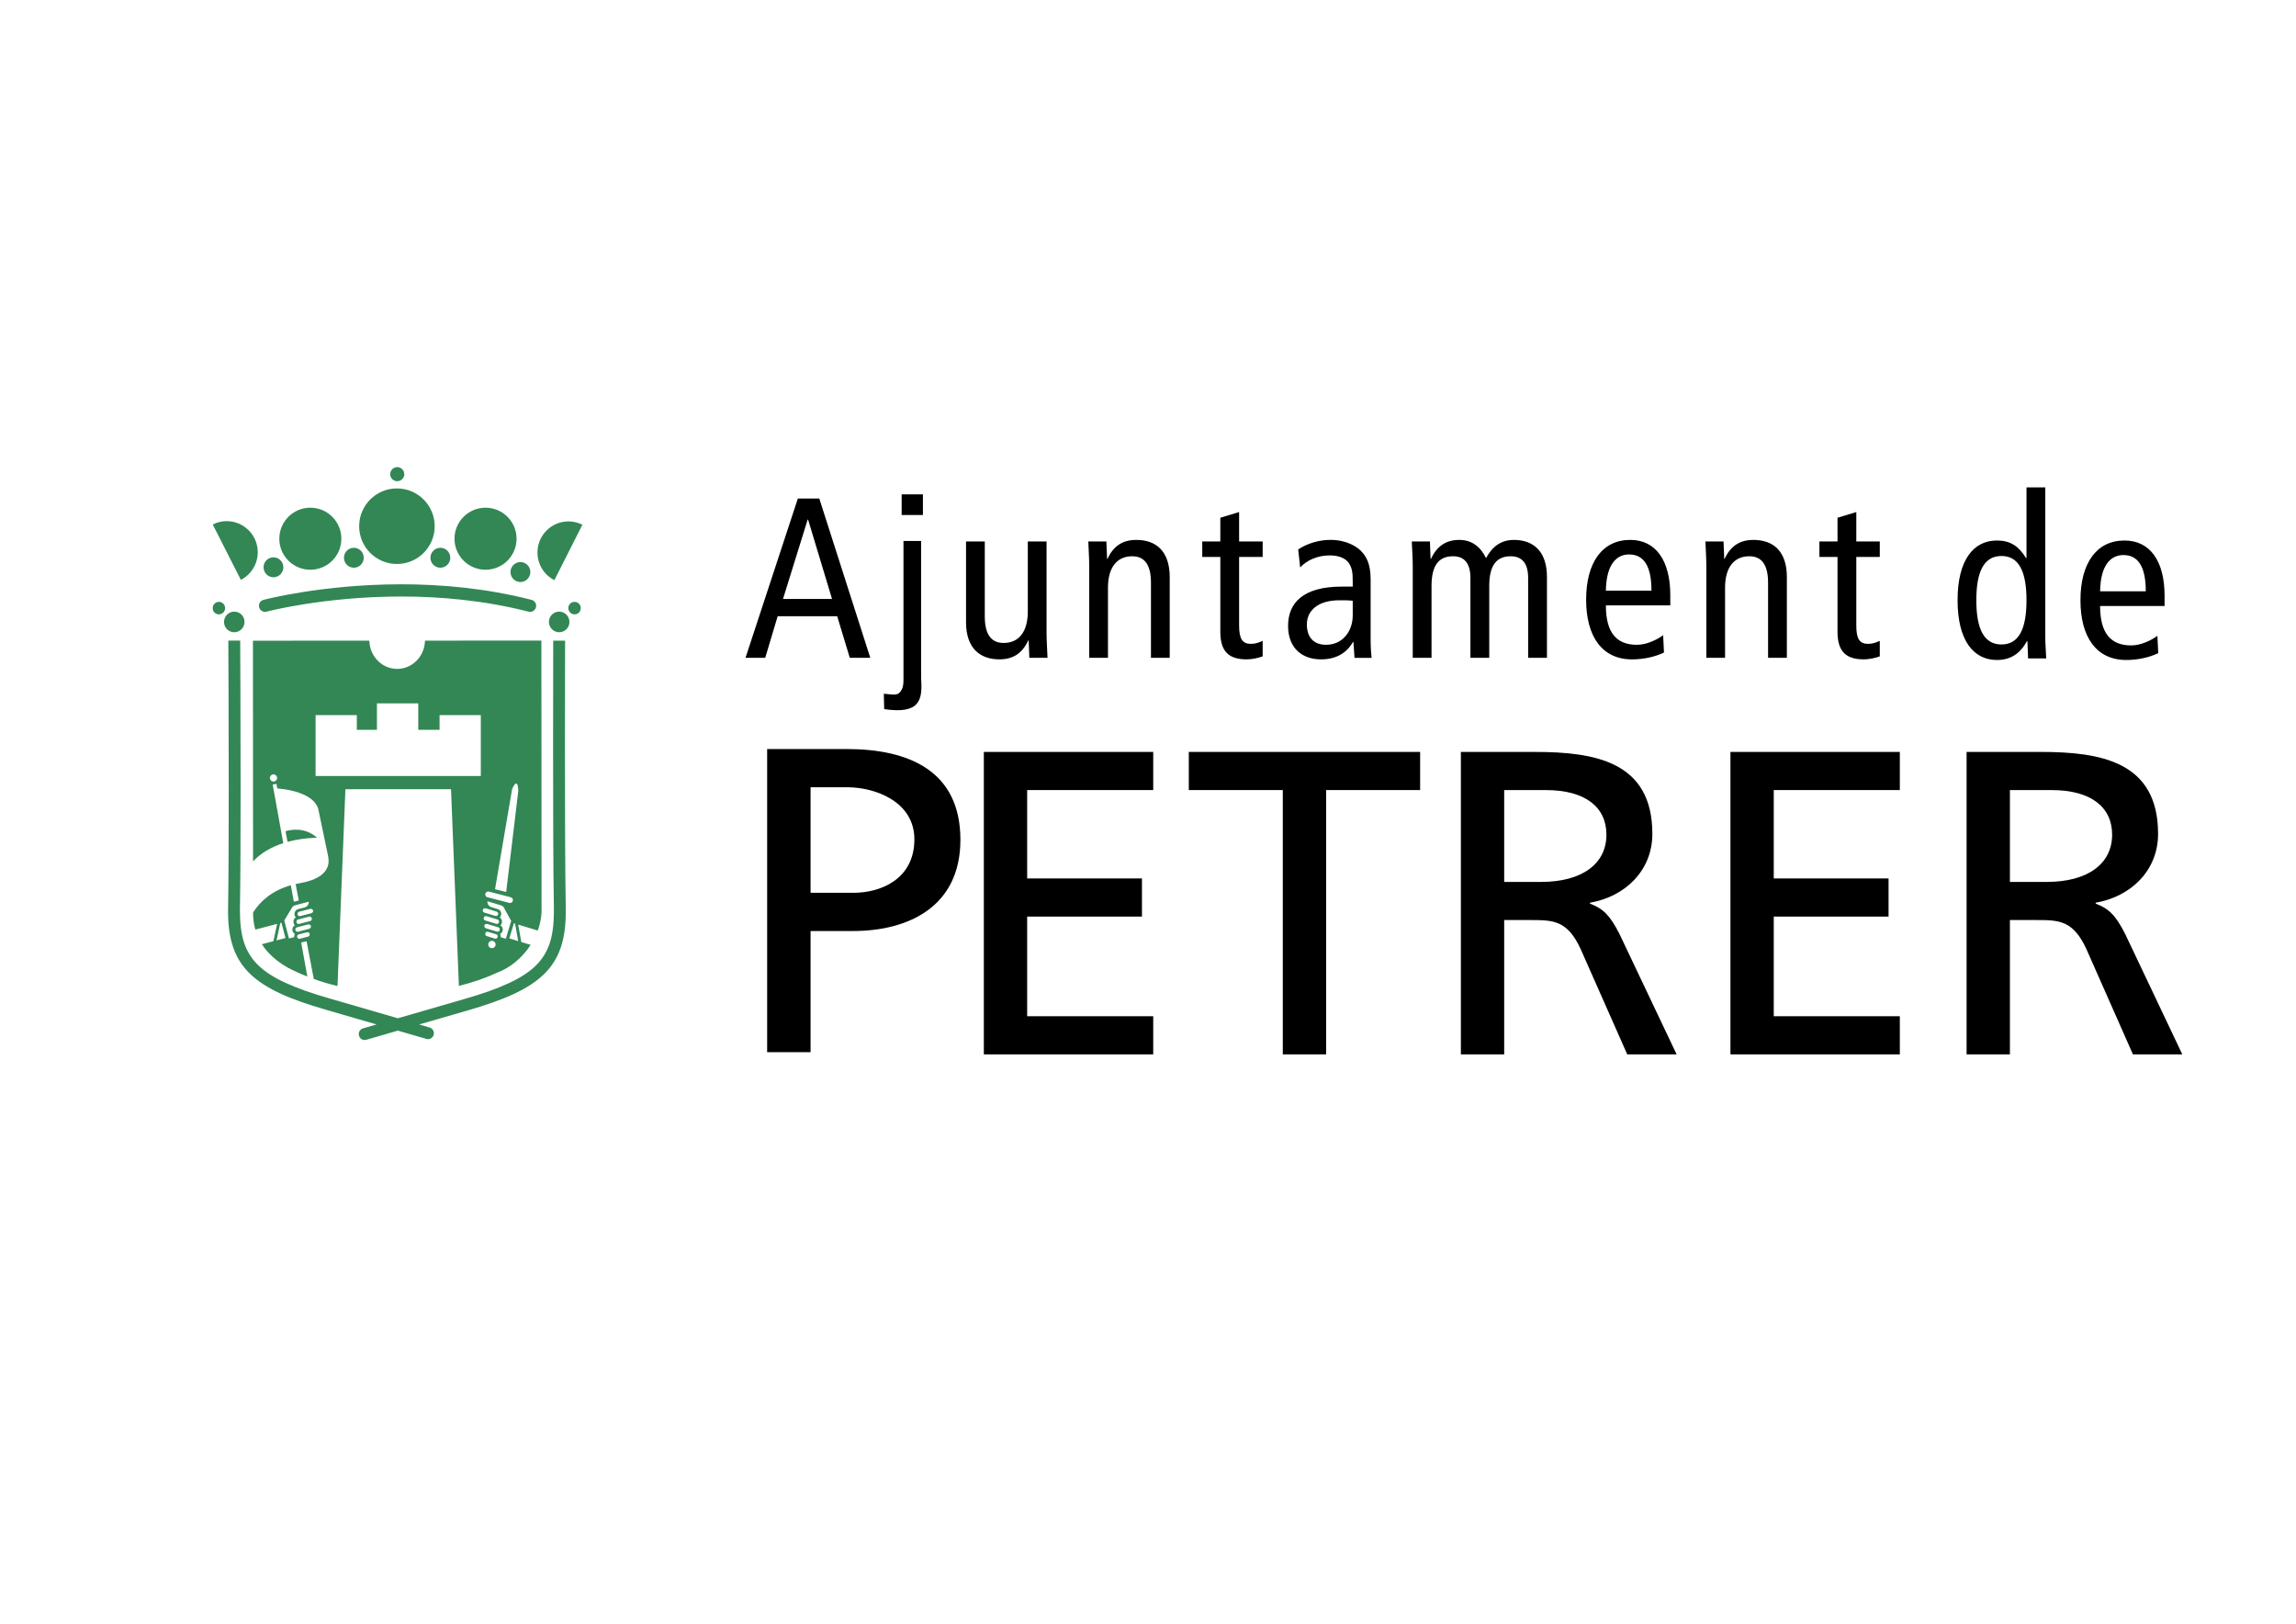 <?xml version="1.0" encoding="UTF-8" standalone="yes"?>
<svg xmlns:dc="http://purl.org/dc/elements/1.1/" xmlns:cc="http://creativecommons.org/ns#" xmlns:rdf="http://www.w3.org/1999/02/22-rdf-syntax-ns#" xmlns:svg="http://www.w3.org/2000/svg" xmlns="http://www.w3.org/2000/svg" xmlns:sodipodi="http://sodipodi.sourceforge.net/DTD/sodipodi-0.dtd" xmlns:inkscape="http://www.inkscape.org/namespaces/inkscape" width="420mm" height="297mm" viewBox="0 0 1488.189 1052.362" id="svg8900" version="1.1" inkscape:version="0.92.2 (5c3e80d, 2017-08-06)" sodipodi:docname="LogoPetrer.svg">
  <defs id="defs8902">
    <clipPath id="clipPath4353-6-5-8-9-7-5-6" clipPathUnits="userSpaceOnUse">
      <path inkscape:connector-curvature="0" id="path4355-5-0-8-88-6-7-4" d="M 0,0 H 841.89 V 496.063 H 0 Z"/>
    </clipPath>
    <clipPath id="clipPath4353-6-2-7-6-2" clipPathUnits="userSpaceOnUse">
      <path inkscape:connector-curvature="0" id="path4355-5-6-3-8-2" d="M 0,0 H 841.89 V 496.063 H 0 Z"/>
    </clipPath>
    <clipPath id="clipPath4309-8-4-1-7-7" clipPathUnits="userSpaceOnUse">
      <path inkscape:connector-curvature="0" id="path4311-4-0-2-4-3" d="M 0,0 H 841.89 V 496.063 H 0 Z"/>
    </clipPath>
    <clipPath id="clipPath4275-9-4-0-7-6" clipPathUnits="userSpaceOnUse">
      <path inkscape:connector-curvature="0" id="path4277-8-7-9-28-7" d="M 0,0 H 841.89 V 496.063 H 0 Z"/>
    </clipPath>
  </defs>
  <sodipodi:namedview id="base" pagecolor="#ffffff" bordercolor="#666666" borderopacity="1.0" inkscape:pageopacity="0.0" inkscape:pageshadow="2" inkscape:zoom="0.7" inkscape:cx="646.77552" inkscape:cy="599.89991" inkscape:document-units="cm" inkscape:current-layer="layer1" showgrid="false" inkscape:window-width="1920" inkscape:window-height="1017" inkscape:window-x="-8" inkscape:window-y="-8" inkscape:window-maximized="1" showguides="true" inkscape:guide-bbox="true"/>
  <g inkscape:label="Capa 1" inkscape:groupmode="layer" id="layer1" transform="translate(0,-5.2777502e-6)">
    <g style="display:inline" transform="matrix(0.103,0,0,0.103,-7484.477,1282.456)" id="g7377-7-8-1-3">
      <g transform="translate(82.492)" id="g7305-0-8-9-0">
        <g id="g30859-1-1-0-6-1" transform="matrix(0.807,0,0,0.805,81288.304,-5970.668)">
          <g style="fill:#000000" transform="matrix(277.468,0,0,-283.524,-4399.302,-4153.497)" id="g27763-9-6-36-8-2-1">
            <path inkscape:connector-curvature="0" id="path27765-6-2-7-2-6-4" style="fill:#000000;fill-opacity:1;fill-rule:nonzero;stroke:none" d="M 0,0 1.433,-4.391 H 0.857 L 0.503,-3.244 H -1.17 L -1.52,-4.391 H -2.074 L -0.603,0 Z M 0.358,-2.768 -0.315,-0.58 H -0.327 L -1.02,-2.768 Z"/>
          </g>
          <g style="fill:#000000" transform="matrix(277.468,0,0,-283.524,-2627.152,-3105.055)" id="g27779-9-7-8-9-3-7">
            <path inkscape:connector-curvature="0" id="path27781-5-3-5-2-9-2" style="fill:#000000;fill-opacity:1;fill-rule:nonzero;stroke:none" d="m 0,0 c 0,-0.232 0.02,-0.467 0.027,-0.693 h -0.511 l -0.018,0.478 h -0.014 c -0.17,-0.364 -0.438,-0.52 -0.809,-0.52 -0.56,0 -0.938,0.32 -0.938,1.024 v 2.226 h 0.527 V 0.447 c 0,-0.508 0.191,-0.73 0.53,-0.73 0.415,0 0.679,0.291 0.679,0.869 V 2.515 H 0 Z"/>
          </g>
          <g style="fill:#000000" transform="matrix(277.468,0,0,-283.524,-2294.449,-3621.914)" id="g27783-9-2-1-4-8-8">
            <path inkscape:connector-curvature="0" id="path27785-8-6-4-6-0-0" style="fill:#000000;fill-opacity:1;fill-rule:nonzero;stroke:none" d="m 0,0 c 0,0.233 -0.019,0.467 -0.026,0.692 h 0.508 l 0.02,-0.479 h 0.013 c 0.168,0.366 0.439,0.522 0.81,0.522 0.561,0 0.937,-0.319 0.937,-1.024 V -2.516 H 1.735 v 2.069 c 0,0.509 -0.188,0.731 -0.528,0.731 -0.414,0 -0.68,-0.291 -0.68,-0.867 V -2.516 H 0 Z"/>
          </g>
          <g style="fill:#000000" transform="matrix(277.468,0,0,-283.524,-941.971,-2920.137)" id="g27787-7-3-5-9-9-4">
            <path inkscape:connector-curvature="0" id="path27789-6-5-2-4-30-9" style="fill:#000000;fill-opacity:1;fill-rule:nonzero;stroke:none" d="m 0,0 c -0.126,-0.047 -0.304,-0.083 -0.446,-0.083 -0.486,0 -0.744,0.196 -0.744,0.761 V 2.74 h -0.508 v 0.427 h 0.508 v 0.654 l 0.528,0.157 V 3.167 H 0 V 2.74 H -0.662 V 0.847 c 0,-0.365 0.095,-0.503 0.332,-0.503 0.133,0 0.229,0.04 0.33,0.083 z"/>
          </g>
          <g style="fill:#000000" transform="matrix(277.468,0,0,-283.524,-664.985,-3755.936)" id="g27791-1-9-1-2-8-3">
            <path inkscape:connector-curvature="0" id="path27793-0-9-7-2-2-9" style="fill:#000000;fill-opacity:1;fill-rule:nonzero;stroke:none" d="m 0,0 c 0.265,0.17 0.591,0.263 0.906,0.263 0.471,0 0.755,-0.202 0.854,-0.301 0.139,-0.138 0.276,-0.333 0.276,-0.787 v -1.673 c 0,-0.188 0.013,-0.377 0.027,-0.491 h -0.48 l -0.03,0.434 H 1.539 C 1.395,-2.798 1.132,-3.031 0.641,-3.031 c -0.529,0 -0.925,0.309 -0.925,0.923 0,0.624 0.41,1.083 1.509,1.083 h 0.308 v 0.144 c 0,0.239 -0.018,0.378 -0.117,0.515 -0.108,0.145 -0.317,0.201 -0.535,0.201 -0.327,0 -0.642,-0.131 -0.825,-0.333 z m 1.533,-1.416 c -0.094,0.014 -0.225,0.014 -0.371,0.014 -0.622,0 -0.918,-0.296 -0.918,-0.666 0,-0.34 0.178,-0.561 0.541,-0.561 0.461,0 0.748,0.371 0.748,0.811 z"/>
          </g>
          <g style="fill:#000000" transform="matrix(277.468,0,0,-283.524,228.307,-3621.914)" id="g27795-0-8-5-5-0-2">
            <path inkscape:connector-curvature="0" id="path27797-4-9-0-6-3-5" style="fill:#000000;fill-opacity:1;fill-rule:nonzero;stroke:none" d="m 0,0 c 0,0.233 -0.019,0.467 -0.027,0.692 h 0.51 L 0.501,0.213 h 0.012 c 0.172,0.366 0.441,0.522 0.795,0.522 0.339,0 0.589,-0.174 0.752,-0.502 0.171,0.314 0.418,0.502 0.782,0.502 0.553,0 0.93,-0.319 0.93,-1.024 V -2.516 H 3.243 v 2.202 C 3.243,0.095 3.067,0.284 2.752,0.284 2.364,0.284 2.15,0.045 2.15,-0.534 V -2.516 H 1.621 v 2.202 c 0,0.409 -0.176,0.598 -0.489,0.598 -0.39,0 -0.604,-0.239 -0.604,-0.818 V -2.516 H 0 Z"/>
          </g>
          <g style="fill:#000000" transform="matrix(277.468,0,0,-283.524,1734.386,-3318.573)" id="g27809-8-2-9-8-0-7">
            <path inkscape:connector-curvature="0" id="path27811-4-6-2-3-6-3" style="fill:#000000;fill-opacity:1;fill-rule:nonzero;stroke:none" d="m 0,0 c 0,-0.74 0.287,-1.087 0.871,-1.087 0.266,0 0.555,0.132 0.738,0.265 L 1.633,-1.3 C 1.382,-1.419 1.054,-1.489 0.735,-1.489 c -0.849,0 -1.29,0.64 -1.29,1.648 0,1.006 0.441,1.646 1.24,1.646 0.722,0 1.125,-0.576 1.125,-1.52 V 0 Z m 1.281,0.404 c 0,0.666 -0.206,1 -0.629,1 -0.338,0 -0.641,-0.252 -0.652,-1 z"/>
          </g>
          <g style="fill:#000000" transform="matrix(277.468,0,0,-283.524,2517.769,-3621.914)" id="g27813-8-7-0-8-20-8">
            <path inkscape:connector-curvature="0" id="path27815-1-3-94-2-3-3" style="fill:#000000;fill-opacity:1;fill-rule:nonzero;stroke:none" d="m 0,0 c 0,0.233 -0.018,0.467 -0.026,0.692 h 0.509 l 0.02,-0.479 h 0.011 c 0.171,0.366 0.441,0.522 0.811,0.522 0.561,0 0.938,-0.319 0.938,-1.024 V -2.516 H 1.735 v 2.069 c 0,0.509 -0.188,0.731 -0.528,0.731 -0.416,0 -0.681,-0.291 -0.681,-0.867 V -2.516 H 0 Z"/>
          </g>
          <g style="fill:#000000" transform="matrix(277.468,0,0,-283.524,3870.269,-2920.137)" id="g27817-6-7-3-4-8-7">
            <path inkscape:connector-curvature="0" id="path27819-3-3-5-0-6-0" style="fill:#000000;fill-opacity:1;fill-rule:nonzero;stroke:none" d="m 0,0 c -0.127,-0.047 -0.304,-0.083 -0.446,-0.083 -0.485,0 -0.742,0.196 -0.742,0.761 V 2.74 h -0.509 v 0.427 h 0.509 V 3.821 L -0.66,3.978 V 3.167 H 0 V 2.74 H -0.66 V 0.847 c 0,-0.365 0.093,-0.503 0.332,-0.503 0.132,0 0.226,0.04 0.328,0.083 z"/>
          </g>
          <g style="fill:#000000" transform="matrix(277.468,0,0,-283.524,5160.812,-3071.991)" id="g27825-5-9-2-8-28-9">
            <path inkscape:connector-curvature="0" id="path27827-9-5-5-0-0-4" style="fill:#000000;fill-opacity:1;fill-rule:nonzero;stroke:none" d="m 0,0 c 0,-0.196 0.019,-0.397 0.026,-0.593 h -0.509 l -0.019,0.473 h -0.016 c -0.138,-0.25 -0.374,-0.516 -0.841,-0.516 -0.66,0 -1.106,0.54 -1.106,1.648 0,1.108 0.446,1.646 1.106,1.646 0.366,0 0.604,-0.144 0.818,-0.484 h 0.013 V 4.123 H 0 Z m -1.231,2.231 c -0.485,0 -0.707,-0.415 -0.707,-1.219 0,-0.805 0.222,-1.22 0.707,-1.22 0.481,0 0.703,0.415 0.703,1.22 0,0.804 -0.222,1.219 -0.703,1.219"/>
          </g>
          <g style="fill:#000000" transform="matrix(277.468,0,0,-283.524,5588.233,-3313.809)" id="g27829-4-2-0-9-9-7">
            <path inkscape:connector-curvature="0" id="path27831-4-7-0-0-2-1" style="fill:#000000;fill-opacity:1;fill-rule:nonzero;stroke:none" d="m 0,0 c 0,-0.74 0.29,-1.087 0.874,-1.087 0.264,0 0.554,0.132 0.736,0.265 L 1.634,-1.3 C 1.383,-1.419 1.058,-1.489 0.737,-1.489 c -0.849,0 -1.289,0.64 -1.289,1.648 0,1.006 0.44,1.646 1.238,1.646 0.723,0 1.126,-0.576 1.126,-1.52 L 1.812,0 Z m 1.284,0.404 c 0,0.666 -0.207,1 -0.628,1 -0.342,0 -0.643,-0.252 -0.656,-1 z"/>
          </g>
          <path sodipodi:nodetypes="cccccccccccsc" d="m -3757.086,-4186.426 h 165.849 v 161.525 h -165.849 z m 14.215,364.332 h 137.419 v 1073.255 c 12.248,167.776 -7.009,282.993 -287.911,241.157 l -2.809,-120.361 c 79.745,6.263 112.855,22.84 141.454,-36.439 7.896,-15.555 11.847,-38.886 11.847,-69.995 z" style="font-style:normal;font-variant:normal;font-weight:300;font-stretch:normal;font-size:medium;line-height:125%;font-family:Frutiger;-inkscape-font-specification:'Frutiger Light';letter-spacing:0px;word-spacing:0px;fill:#000000;fill-opacity:1;stroke:none;stroke-width:1px;stroke-linecap:butt;stroke-linejoin:miter;stroke-opacity:1" id="path30674-1-2-6-8-2" inkscape:connector-curvature="0"/>
        </g>
      </g>
    </g>
    <g style="display:inline" transform="matrix(0.103,0,0,0.103,-7484.477,1282.456)" id="g7363-73-6-9-2">
      <g transform="matrix(57.789,0,0,-57.789,78856.011,-7720.029)" id="g4341-7-7-4-5-3">
        <path inkscape:connector-curvature="0" id="path4343-4-4-7-6-4" style="fill:#000000;fill-opacity:1;fill-rule:nonzero;stroke:none" d="M 0,0 H 18.445 V -4.152 H 4.717 v -9.623 h 12.501 v -4.152 H 4.717 v -10.85 h 13.728 v -4.152 H 0 Z"/>
      </g>
      <g transform="matrix(57.789,0,0,-57.789,80737.311,-7480.116)" id="g4345-7-2-7-0-8">
        <path inkscape:connector-curvature="0" id="path4347-8-9-2-7-4" style="fill:#000000;fill-opacity:1;fill-rule:nonzero;stroke:none" d="m 0,0 h -10.235 v 4.152 h 25.19 V 0 H 4.72 V -28.777 H 0 Z"/>
      </g>
      <g transform="matrix(57.789,0,0,-57.789,61937.63,-725.465)" id="g4349-6-4-2-6-5">
        <g clip-path="url(#clipPath4353-6-5-8-9-7-5-6)" id="g4351-7-1-4-0-5">
          <g transform="translate(344.707,121.035)" id="g4357-2-0-3-8-3">
            <path inkscape:connector-curvature="0" id="path4359-5-8-5-0-1" style="fill:#000000;fill-opacity:1;fill-rule:nonzero;stroke:none" d="m 0,0 h 8.066 c 6.512,0 12.786,-1.036 12.786,-8.917 0,-4.009 -2.972,-6.84 -6.796,-7.499 v -0.097 c 1.464,-0.565 2.173,-1.27 3.212,-3.299 l 6.228,-13.117 h -5.379 l -5.05,11.417 c -1.461,3.209 -3.019,3.209 -5.519,3.209 H 4.717 V -32.929 H 0 Z m 4.717,-14.153 h 4.011 c 4.482,0 7.123,1.982 7.123,5.143 0,2.973 -2.263,4.858 -6.605,4.858 H 4.717 Z"/>
          </g>
        </g>
      </g>
      <g transform="matrix(57.789,0,0,-57.789,83554.291,-7720.029)" id="g4361-8-6-1-2-8">
        <path inkscape:connector-curvature="0" id="path4363-3-0-0-3-6" style="fill:#000000;fill-opacity:1;fill-rule:nonzero;stroke:none" d="M 0,0 H 18.445 V -4.152 H 4.717 v -9.623 h 12.501 v -4.152 H 4.717 v -10.85 h 13.728 v -4.152 H 0 Z"/>
      </g>
      <g transform="matrix(57.789,0,0,-57.789,85040.351,-7720.029)" id="g4373-2-9-7-7-3">
        <path inkscape:connector-curvature="0" id="path4375-9-0-2-4-3" style="fill:#000000;fill-opacity:1;fill-rule:nonzero;stroke:none" d="m 0,0 h 8.066 c 6.512,0 12.786,-1.036 12.786,-8.917 0,-4.009 -2.972,-6.84 -6.796,-7.499 v -0.097 c 1.464,-0.565 2.17,-1.27 3.209,-3.299 l 6.225,-13.117 h -5.376 l -5.047,11.417 c -1.464,3.209 -3.019,3.209 -5.519,3.209 H 4.717 V -32.929 H 0 Z m 4.717,-14.153 h 4.008 c 4.482,0 7.123,1.982 7.123,5.143 0,2.973 -2.263,4.858 -6.605,4.858 H 4.717 Z"/>
      </g>
    </g>
    <g style="display:inline" id="g5430-1-8-3-66-6" transform="matrix(0.034,0,0,0.034,-2248.966,-479.967)">
      <g id="g5354-0-5-0-8-3">
        <g id="g10477-8-0-8-0-9" transform="matrix(306.986,0,0,-306.986,71359.356,25119.573)">
          <path d="M 0,0 C 0.338,0 0.615,0.278 0.615,0.62 0.615,0.961 0.338,1.238 0,1.238 -0.34,1.238 -0.616,0.961 -0.616,0.62 -0.616,0.278 -0.34,0 0,0" style="fill:#328755;fill-opacity:1;fill-rule:nonzero;stroke:none" id="path10479-9-9-1-8-0" inkscape:connector-curvature="0"/>
        </g>
        <g id="g10481-3-7-0-6-7" transform="matrix(306.986,0,0,-306.986,72061.984,24976.403)">
          <path d="M 0,0 C 1.065,0 1.927,0.863 1.927,1.926 1.927,2.989 1.065,3.853 0,3.853 -1.063,3.853 -1.926,2.989 -1.926,1.926 -1.926,0.863 -1.063,0 0,0" style="fill:#328755;fill-opacity:1;fill-rule:nonzero;stroke:none" id="path10483-6-7-2-9-4" inkscape:connector-curvature="0"/>
        </g>
        <g id="g10485-1-8-9-2-9" transform="matrix(306.986,0,0,-306.986,71059.829,24641.052)">
          <path d="M 0,0 C -0.004,1.067 -0.868,1.927 -1.935,1.926 -2.245,1.925 -2.538,1.849 -2.796,1.717 l 1.748,-3.438 C -0.425,-1.398 0.002,-0.748 0,0" style="fill:#328755;fill-opacity:1;fill-rule:nonzero;stroke:none" id="path10487-6-0-8-1-8" inkscape:connector-curvature="0"/>
        </g>
        <g id="g10489-0-9-2-8-6" transform="matrix(306.986,0,0,-306.986,72891.522,24937.625)">
          <path d="M 0,0 C 0.341,0 0.616,0.278 0.616,0.619 0.616,0.961 0.341,1.238 0,1.238 -0.34,1.238 -0.614,0.961 -0.614,0.619 -0.614,0.278 -0.34,0 0,0" style="fill:#328755;fill-opacity:1;fill-rule:nonzero;stroke:none" id="path10491-5-4-9-0-9" inkscape:connector-curvature="0"/>
        </g>
        <g id="g10493-6-8-6-0-2" transform="matrix(306.986,0,0,-306.986,71198.863,25779.194)">
          <path d="m 0,0 c 0.032,0 0.065,0.006 0.097,0.014 0.002,0 0.875,0.233 2.365,0.468 1.49,0.236 3.587,0.471 6,0.471 2.413,0 5.143,-0.235 7.902,-0.941 0.201,-0.051 0.407,0.069 0.46,0.273 0.052,0.202 -0.07,0.41 -0.272,0.46 C 13.716,1.472 10.924,1.712 8.462,1.712 3.537,1.711 -0.076,0.75 -0.097,0.745 -0.3,0.693 -0.42,0.483 -0.365,0.282 -0.322,0.114 -0.168,0 0,0" style="fill:#328755;fill-opacity:1;fill-rule:nonzero;stroke:none" id="path10495-0-1-0-1-6" inkscape:connector-curvature="0"/>
        </g>
        <g id="g10497-7-9-3-3-2" transform="matrix(306.986,0,0,-306.986,75402.114,24976.403)">
          <path d="M 0,0 C 1.063,0 1.927,0.863 1.927,1.926 1.927,2.989 1.063,3.853 0,3.853 -1.064,3.853 -1.927,2.989 -1.927,1.926 -1.927,0.863 -1.064,0 0,0" style="fill:#328755;fill-opacity:1;fill-rule:nonzero;stroke:none" id="path10499-7-6-3-3-1" inkscape:connector-curvature="0"/>
        </g>
        <g id="g10501-8-34-7-5-2" transform="matrix(306.986,0,0,-306.986,73712.617,24866.44)">
          <path d="M 0,0 C 1.296,0 2.346,1.05 2.346,2.343 2.346,3.64 1.296,4.692 0,4.692 -1.295,4.692 -2.344,3.64 -2.344,2.343 -2.344,1.05 -1.295,0 0,0" style="fill:#328755;fill-opacity:1;fill-rule:nonzero;stroke:none" id="path10503-5-1-1-7-5" inkscape:connector-curvature="0"/>
        </g>
        <g id="g10505-7-5-4-0-2" transform="matrix(306.986,0,0,-306.986,75878.003,25020.328)">
          <path d="m 0,0 c 0,-0.34 0.277,-0.619 0.617,-0.619 0.339,0 0.615,0.279 0.615,0.619 0,0.343 -0.276,0.621 -0.615,0.621 C 0.277,0.621 0,0.343 0,0" style="fill:#328755;fill-opacity:1;fill-rule:nonzero;stroke:none" id="path10507-1-3-6-4-3" inkscape:connector-curvature="0"/>
        </g>
        <g id="g10509-2-9-7-7-6" transform="matrix(306.986,0,0,-306.986,76714.509,25174.869)">
          <path d="M 0,0 1.74,3.443 C 1.479,3.572 1.189,3.648 0.88,3.648 -0.188,3.648 -1.05,2.783 -1.05,1.719 -1.05,0.967 -0.623,0.318 0,0" style="fill:#328755;fill-opacity:1;fill-rule:nonzero;stroke:none" id="path10511-8-7-7-0-4" inkscape:connector-curvature="0"/>
        </g>
        <g id="g10513-2-4-3-7-5" transform="matrix(306.986,0,0,-306.986,73719.31,23288.774)">
          <path d="M 0,0 C 0.24,0 0.436,0.194 0.436,0.435 0.436,0.677 0.24,0.874 0,0.874 -0.242,0.874 -0.439,0.677 -0.439,0.435 -0.439,0.194 -0.242,0 0,0" style="fill:#328755;fill-opacity:1;fill-rule:nonzero;stroke:none" id="path10515-4-4-6-0-2" inkscape:connector-curvature="0"/>
        </g>
        <g id="g10517-4-7-3-2-1" transform="matrix(306.986,0,0,-306.986,74351.762,24747.636)">
          <path d="m 0,0 c 0,-0.341 0.278,-0.619 0.617,-0.619 0.338,0 0.616,0.278 0.616,0.619 0,0.342 -0.278,0.619 -0.616,0.619 C 0.278,0.619 0,0.342 0,0" style="fill:#328755;fill-opacity:1;fill-rule:nonzero;stroke:none" id="path10519-0-4-8-6-6" inkscape:connector-curvature="0"/>
        </g>
        <g id="g10521-2-7-8-7-1" transform="matrix(306.986,0,0,-306.986,76915.892,28329.669)">
          <path d="M 0,0 C 0,3.207 0.009,5.994 0.009,6.521 H -0.728 C -0.729,5.991 -0.736,3.202 -0.736,0 c 0,-3.629 0.008,-7.841 0.05,-10.082 0,-0.07 0,-0.141 0,-0.213 -0.004,-1.569 -0.31,-2.551 -1.12,-3.356 -0.816,-0.806 -2.23,-1.448 -4.488,-2.093 l -4.083,-1.181 -4.2,1.219 c -2.257,0.645 -3.671,1.282 -4.487,2.09 -0.81,0.804 -1.115,1.786 -1.12,3.354 0,0.07 0,0.142 0.002,0.215 0.031,1.683 0.04,4.471 0.04,7.29 0,4.188 -0.021,8.494 -0.025,9.282 h -0.737 c 0.006,-0.779 0.025,-5.085 0.025,-9.282 0,-2.818 -0.009,-5.605 -0.039,-7.275 -0.002,-0.079 -0.003,-0.153 -0.003,-0.23 -0.005,-1.651 0.352,-2.912 1.34,-3.879 0.985,-0.961 2.507,-1.612 4.799,-2.273 l 3.083,-0.895 -0.839,-0.243 c -0.196,-0.056 -0.308,-0.261 -0.251,-0.456 0.045,-0.161 0.194,-0.266 0.354,-0.266 0.033,0 0.068,0.005 0.102,0.015 l 1.956,0.566 1.769,-0.513 c 0.033,-0.009 0.067,-0.016 0.103,-0.016 0.158,0 0.305,0.105 0.352,0.266 0.057,0.194 -0.055,0.399 -0.25,0.457 l -0.651,0.19 2.965,0.856 c 2.293,0.662 3.815,1.316 4.8,2.276 0.988,0.969 1.345,2.23 1.34,3.882 0,0.074 0,0.149 -10e-4,0.224 C 0.011,-7.839 0,-3.627 0,0" style="fill:#328755;fill-opacity:1;fill-rule:nonzero;stroke:none" id="path10523-6-4-4-5-0" inkscape:connector-curvature="0"/>
        </g>
        <g id="g10525-1-4-1-0-7" transform="matrix(306.986,0,0,-306.986,70802.514,26014.282)">
          <path d="M 0,0 C 0.078,0.345 -0.136,0.689 -0.48,0.765 -0.821,0.843 -1.163,0.626 -1.241,0.28 -1.32,-0.065 -1.104,-0.407 -0.763,-0.484 -0.419,-0.563 -0.077,-0.345 0,0" style="fill:#328755;fill-opacity:1;fill-rule:nonzero;stroke:none" id="path10527-3-5-7-7-8" inkscape:connector-curvature="0"/>
        </g>
        <g id="g10529-7-9-8-94-3" transform="matrix(306.986,0,0,-306.986,76762.737,25779.569)">
          <path d="m 0,0 c -0.343,-0.076 -0.558,-0.42 -0.48,-0.765 0.079,-0.344 0.419,-0.562 0.762,-0.484 0.343,0.077 0.559,0.42 0.481,0.764 C 0.684,-0.139 0.343,0.079 0,0" style="fill:#328755;fill-opacity:1;fill-rule:nonzero;stroke:none" id="path10531-6-0-8-6-4" inkscape:connector-curvature="0"/>
        </g>
        <g id="g10533-1-4-6-6-1" transform="matrix(306.986,0,0,-306.986,77072.578,25591.288)">
          <path d="m 0,0 c -0.207,-0.047 -0.338,-0.254 -0.29,-0.463 0.047,-0.209 0.255,-0.34 0.462,-0.295 C 0.38,-0.71 0.51,-0.501 0.464,-0.292 0.415,-0.083 0.207,0.048 0,0" style="fill:#328755;fill-opacity:1;fill-rule:nonzero;stroke:none" id="path10535-9-4-4-3-0" inkscape:connector-curvature="0"/>
        </g>
        <g id="g10537-0-3-3-9-7" transform="matrix(306.986,0,0,-306.986,76470.302,31503.531)">
          <path d="M 0,0 -0.011,16.864 H -0.109 L -7.238,16.86 -7.245,16.771 c -0.062,-0.934 -0.812,-1.665 -1.723,-1.665 -0.909,0 -1.658,0.731 -1.722,1.664 l -0.007,0.09 -7.226,-0.004 0.007,-13.701 c 0.461,0.492 1.083,0.876 1.876,1.132 l -0.657,3.638 c 0.111,0.02 0.233,0.043 0.233,0.043 l 0.055,-0.285 c 0.512,-0.04 2.25,-0.253 2.542,-1.275 l 0.611,-2.92 c 0.031,-0.23 0.329,-1.323 -1.767,-1.69 -0.088,-0.016 -0.165,-0.038 -0.249,-0.056 l 0.195,-1.013 -0.306,-0.081 -0.186,1.025 c -1.157,-0.327 -1.894,-0.984 -2.345,-1.688 -10e-4,-0.008 -10e-4,-0.017 -10e-4,-0.027 -0.001,-0.373 0.048,-0.718 0.138,-1.039 l 1.356,0.356 -0.232,-1.076 -0.716,-0.188 c 0.37,-0.579 0.915,-1.054 1.591,-1.444 0.393,-0.209 0.807,-0.394 1.232,-0.562 l -0.381,2.114 0.335,0.077 0.448,-2.344 c 0.477,-0.169 0.967,-0.316 1.471,-0.437 l 0.492,12.22 h 6.558 l 0.489,-12.21 c 0.827,0.203 1.624,0.472 2.363,0.815 0.841,0.311 1.587,0.946 2.094,1.733 l -0.582,0.174 -0.192,1.083 1.215,-0.368 C -0.102,-0.77 -0.02,-0.388 0,0 m -16.649,8.111 c -0.122,0 -0.223,0.101 -0.222,0.225 10e-4,0.123 0.1,0.222 0.225,0.222 0.124,-10e-4 0.223,-0.102 0.222,-0.226 0,-0.124 -0.101,-0.221 -0.225,-0.221 m 0.189,-9.862 0.234,1.077 0.074,0.019 0.248,-0.949 z m 1.096,0.202 -0.322,-0.083 -0.292,1.118 0.452,0.747 c 0.052,0.111 0.107,0.166 0.236,0.201 l 0.834,0.216 c 0.002,-0.163 -0.095,-0.313 -0.262,-0.356 l -0.387,-0.1 c -0.167,-0.044 -0.276,-0.209 -0.228,-0.389 0.014,-0.052 0.04,-0.1 0.076,-0.13 -0.124,-0.061 -0.18,-0.213 -0.141,-0.354 0.013,-0.051 0.038,-0.1 0.075,-0.132 -0.118,-0.07 -0.179,-0.21 -0.146,-0.339 0.025,-0.091 0.082,-0.158 0.147,-0.197 -0.024,-0.06 -0.047,-0.135 -0.042,-0.202 m 0.868,0.033 -0.513,-0.133 c -0.077,-0.019 -0.146,0.032 -0.167,0.109 -0.015,0.064 0.017,0.141 0.097,0.162 l 0.513,0.131 c 0.077,0.021 0.144,-0.03 0.163,-0.091 0.018,-0.079 -0.015,-0.156 -0.093,-0.178 m 0.067,0.485 -0.694,-0.18 c -0.077,-0.02 -0.145,0.031 -0.165,0.108 -0.018,0.064 0.016,0.142 0.095,0.162 l 0.693,0.181 c 0.077,0.018 0.159,-0.028 0.176,-0.093 0.018,-0.076 -0.029,-0.158 -0.105,-0.178 m 0.067,0.485 -0.694,-0.182 c -0.078,-0.02 -0.147,0.032 -0.163,0.096 -0.02,0.077 0.015,0.155 0.092,0.175 l 0.693,0.181 c 0.078,0.021 0.146,-0.032 0.166,-0.109 0.017,-0.064 -0.019,-0.142 -0.094,-0.161 m 0.066,0.483 -0.695,-0.181 c -0.064,-0.017 -0.144,0.031 -0.161,0.096 -0.022,0.076 0.026,0.157 0.092,0.176 l 0.694,0.179 c 0.076,0.021 0.157,-0.027 0.178,-0.105 0.016,-0.064 -0.031,-0.144 -0.108,-0.165 M -3.49,1.149 c 0.025,0.096 0.124,0.154 0.22,0.13 l 1.357,-0.351 c 0.096,-0.026 0.155,-0.124 0.13,-0.22 -0.021,-0.082 -0.094,-0.137 -0.175,-0.137 -0.015,0 -0.03,0.004 -0.045,0.007 l -1.358,0.35 C -3.456,0.954 -3.515,1.052 -3.49,1.149 m -0.283,7.307 h -10.26 v 3.78 h 2.561 v -0.911 h 1.249 v 1.639 h 2.566 v -1.639 h 1.323 v 0.911 h 2.561 z m 0.12,-8.315 c 0.024,0.076 0.106,0.121 0.183,0.099 l 0.687,-0.208 c 0.064,-0.018 0.108,-0.099 0.087,-0.178 -0.021,-0.062 -0.104,-0.108 -0.166,-0.088 l -0.688,0.208 c -0.076,0.021 -0.12,0.105 -0.103,0.167 m 0.063,-0.489 c 0.022,0.076 0.092,0.124 0.168,0.101 l 0.687,-0.206 c 0.077,-0.024 0.108,-0.102 0.086,-0.179 -0.019,-0.063 -0.089,-0.111 -0.166,-0.089 l -0.687,0.208 c -0.077,0.023 -0.107,0.1 -0.088,0.165 m 0.507,-1.887 c -0.127,0 -0.23,0.102 -0.23,0.231 0,0.125 0.103,0.228 0.23,0.228 0.127,0 0.229,-0.103 0.229,-0.228 0,-0.129 -0.102,-0.231 -0.229,-0.231 m 0.355,0.698 C -2.75,-1.614 -2.821,-1.662 -2.897,-1.64 l -0.509,0.156 c -0.077,0.019 -0.107,0.099 -0.085,0.176 0.019,0.061 0.089,0.113 0.166,0.088 l 0.509,-0.152 c 0.077,-0.024 0.107,-0.102 0.088,-0.165 m 0.129,0.432 C -2.621,-1.181 -2.691,-1.23 -2.768,-1.206 L -3.453,-1 c -0.078,0.024 -0.122,0.108 -0.099,0.182 0.019,0.064 0.102,0.108 0.179,0.086 l 0.687,-0.207 c 0.076,-0.022 0.108,-0.103 0.087,-0.166 m 0.061,-0.449 c 0.007,0.07 -0.013,0.143 -0.035,0.207 0.067,0.036 0.127,0.099 0.154,0.189 0.037,0.127 -0.017,0.268 -0.133,0.344 0.038,0.03 0.065,0.079 0.08,0.129 0.042,0.141 -0.007,0.294 -0.129,0.358 0.037,0.03 0.066,0.077 0.081,0.128 0.055,0.178 -0.047,0.348 -0.214,0.398 l -0.381,0.114 c -0.164,0.051 -0.258,0.202 -0.25,0.366 l 0.827,-0.248 c 0.127,-0.039 0.179,-0.095 0.23,-0.207 l 0.421,-0.765 -0.332,-1.108 z m 0.535,-0.073 0.285,0.939 0.073,-0.022 0.194,-1.084 z m -0.195,2.882 -0.692,0.17 1.061,6.226 c 0,0 0.359,0.844 0.382,-0.136 z" style="fill:#328755;fill-opacity:1;fill-rule:nonzero;stroke:none" id="path10539-8-0-0-9-8" inkscape:connector-curvature="0"/>
        </g>
        <g id="g10541-2-4-2-91-0" transform="matrix(306.986,0,0,-306.986,70345.32,25591.288)">
          <path d="m 0,0 c -0.207,0.048 -0.415,-0.083 -0.462,-0.292 -0.047,-0.209 0.083,-0.418 0.291,-0.466 0.207,-0.045 0.414,0.086 0.462,0.295 C 0.338,-0.254 0.207,-0.047 0,0" style="fill:#328755;fill-opacity:1;fill-rule:nonzero;stroke:none" id="path10543-8-86-7-5-4" inkscape:connector-curvature="0"/>
        </g>
        <g id="g10545-8-2-2-0-4" transform="matrix(306.986,0,0,-306.986,71589.257,29960.464)">
          <path d="m 0,0 0.125,-0.659 c 0.536,0.147 1.143,0.235 1.832,0.258 C 1.195,0.28 0.31,0.095 0,0" style="fill:#328755;fill-opacity:1;fill-rule:nonzero;stroke:none" id="path10547-6-0-8-6-0" inkscape:connector-curvature="0"/>
        </g>
      </g>
    </g>
    <path d="m 497.239,485.416 h 51.515 c 40.25,0 73.75,14.081 73.75,58.817 0,43.632 -34.081,59.121 -69.539,59.121 h -27.582 v 78.529 h -28.144 z m 28.144,93.165 h 27.881 c 17.427,0 39.407,-8.723 39.407,-34.629 0,-24.761 -25.907,-33.763 -43.358,-33.763 h -23.931 z" style="display:inline;fill:#000000;fill-opacity:1;fill-rule:nonzero;stroke:none;stroke-width:1.365" id="path4339-7-4-5-6-9" inkscape:connector-curvature="0"/>
  </g>
</svg>